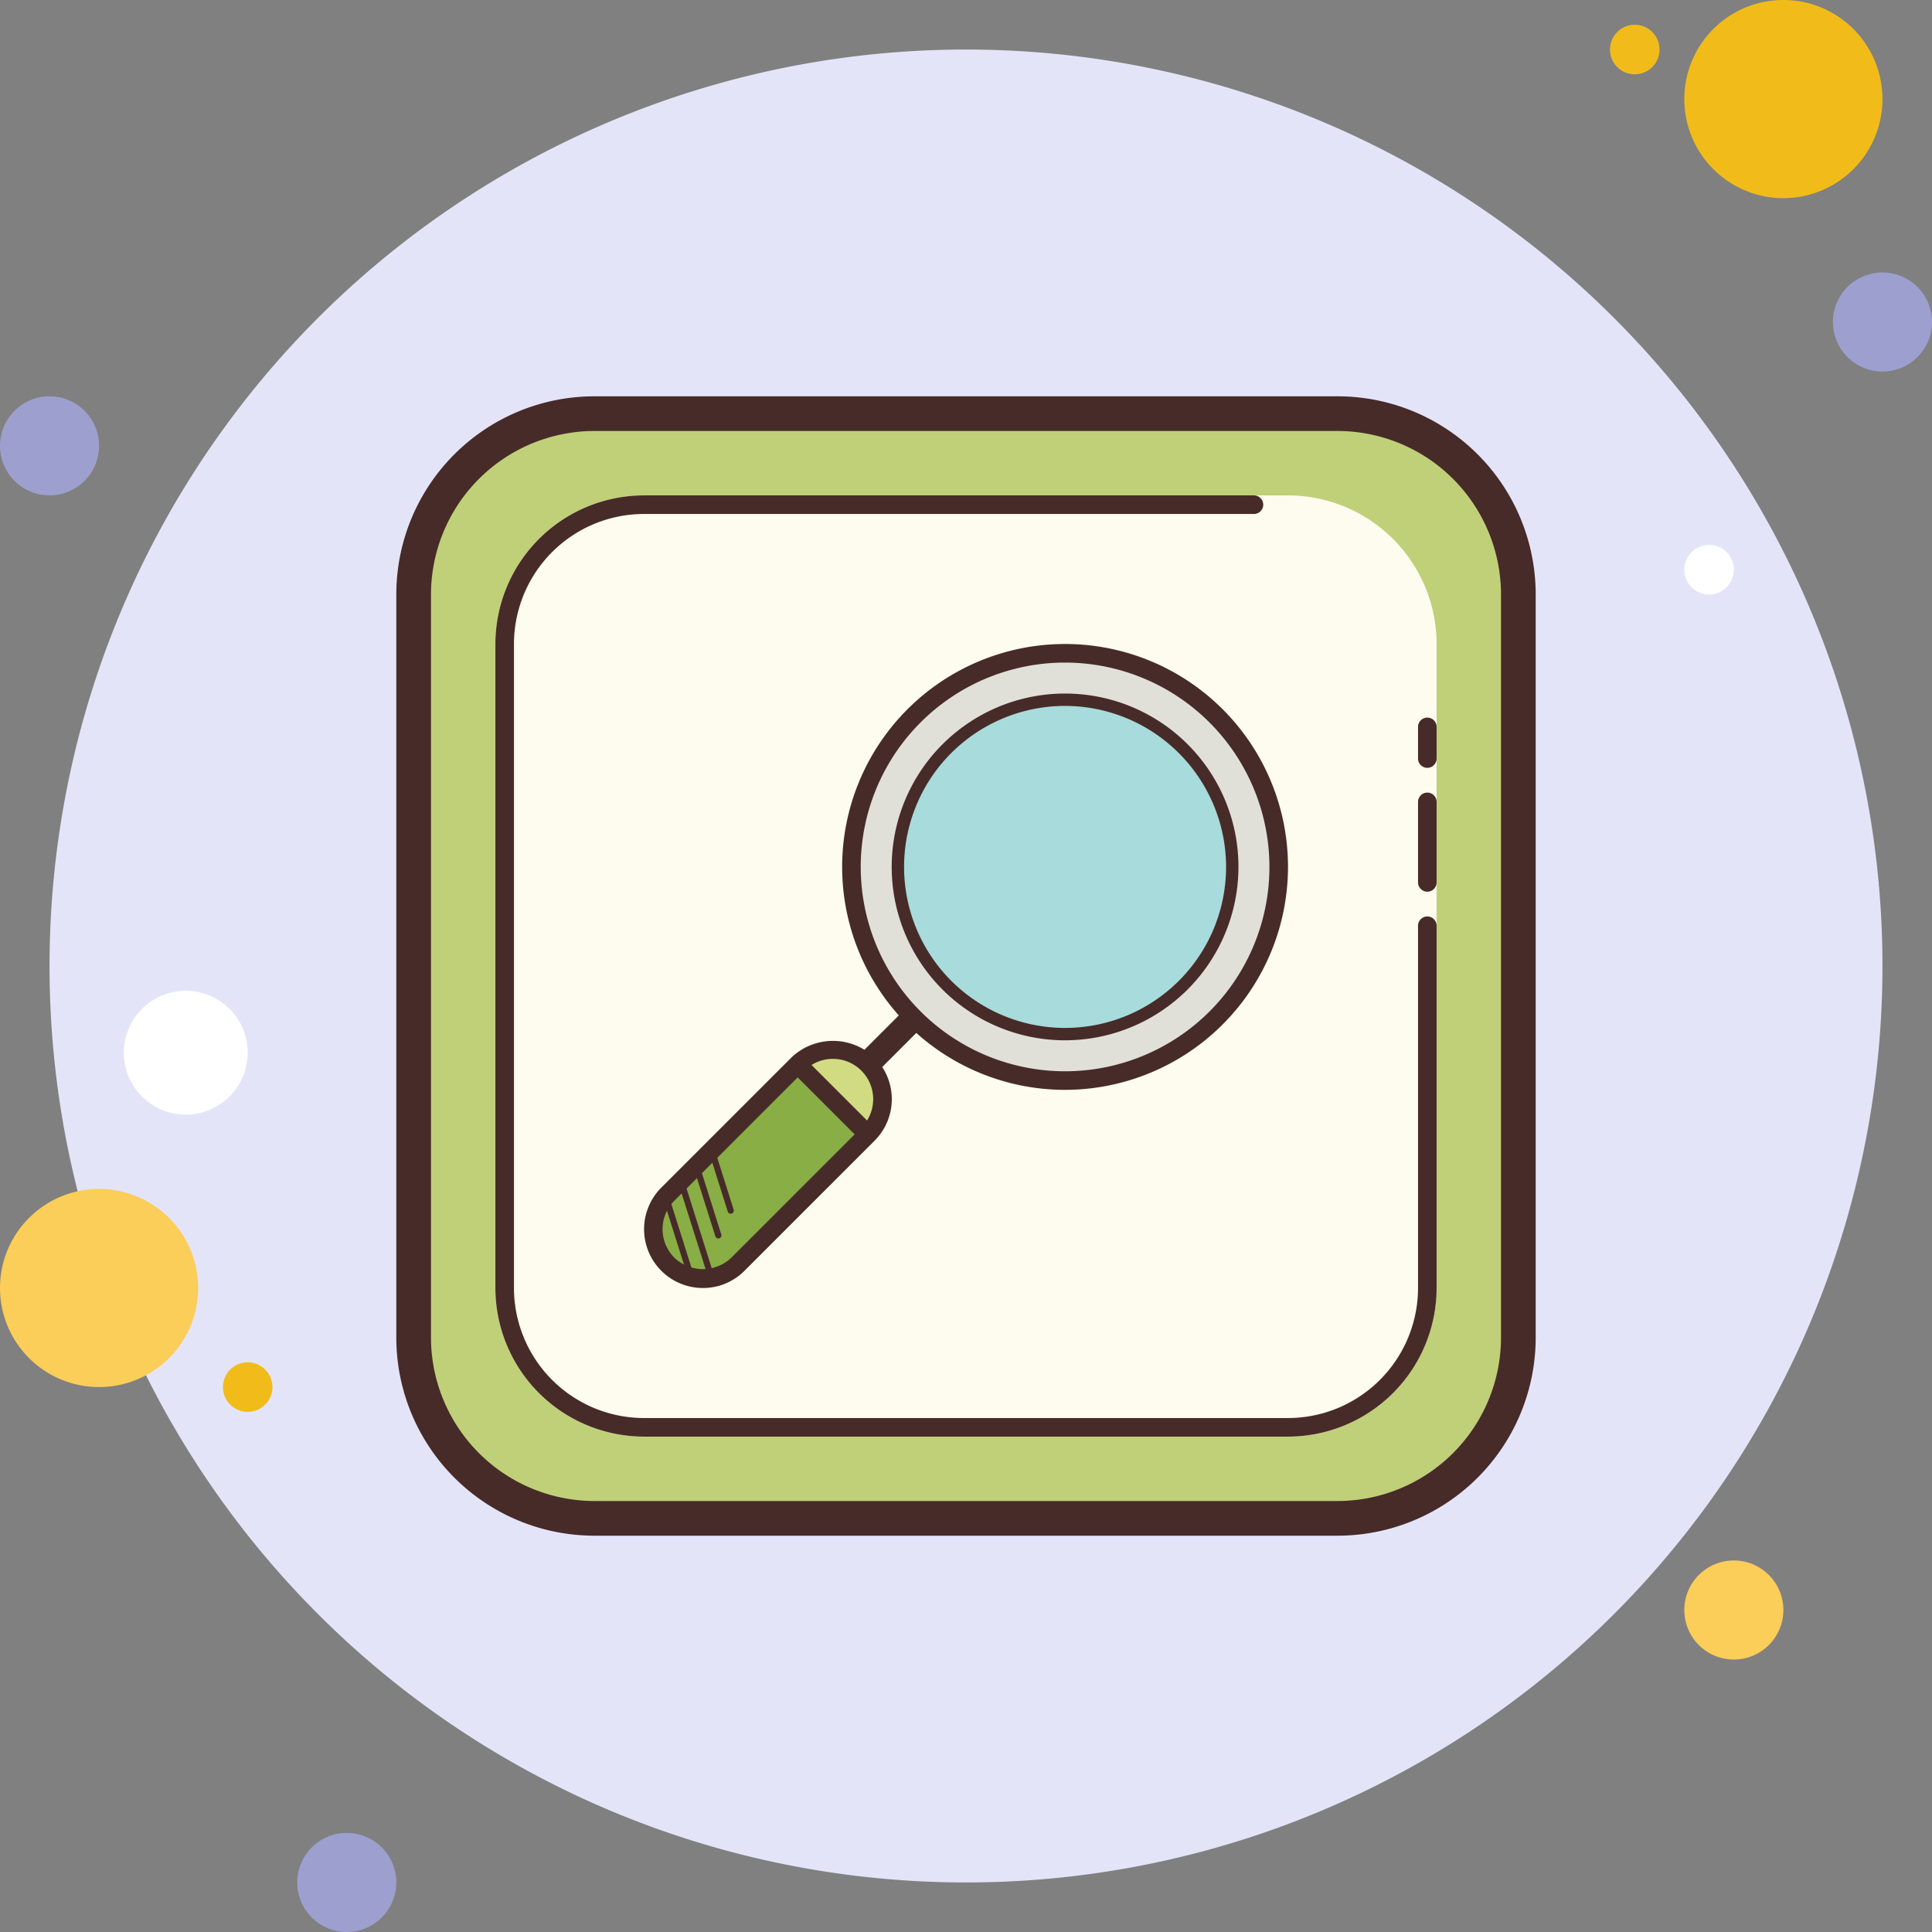 <svg xmlns="http://www.w3.org/2000/svg" width="78" height="78" viewBox="0 0 78 78">
  <rect x="0" y="0" width="78" height="78" fill="#808080" stroke="none"/>
  <g id="prop_search_icon" data-name="prop search icon" transform="translate(-11 -11)">
    <path id="Path_29730" data-name="Path 29730" d="M13,27a2,2,0,1,0,2,2A2,2,0,0,0,13,27Z" fill="#9d9fce"/>
    <path id="Path_29731" data-name="Path 29731" d="M77,12a1,1,0,1,0,1,1A1,1,0,0,0,77,12Z" fill="#f1bc19"/>
    <path id="Path_29732" data-name="Path 29732" d="M50,13A37,37,0,1,0,87,50,37,37,0,0,0,50,13Z" fill="#e4e4f9"/>
    <path id="Path_29733" data-name="Path 29733" d="M83,11a4,4,0,1,0,4,4A4,4,0,0,0,83,11Z" fill="#f1bc19"/>
    <path id="Path_29734" data-name="Path 29734" d="M87,22a2,2,0,1,0,2,2A2,2,0,0,0,87,22Z" fill="#9d9fce"/>
    <path id="Path_29735" data-name="Path 29735" d="M81,74a2,2,0,1,0,2,2A2,2,0,0,0,81,74ZM15,59a4,4,0,1,0,4,4A4,4,0,0,0,15,59Z" fill="#fbcd59"/>
    <path id="Path_29736" data-name="Path 29736" d="M25,85a2,2,0,1,0,2,2A2,2,0,0,0,25,85Z" fill="#9d9fce"/>
    <path id="Path_29737" data-name="Path 29737" d="M18.5,51A2.5,2.5,0,1,0,21,53.5,2.5,2.5,0,0,0,18.5,51Z" fill="#fff"/>
    <path id="Path_29738" data-name="Path 29738" d="M21,66a1,1,0,1,0,1,1A1,1,0,0,0,21,66Z" fill="#f1bc19"/>
    <path id="Path_29739" data-name="Path 29739" d="M80,33a1,1,0,1,0,1,1A1,1,0,0,0,80,33Z" fill="#fff"/>
    <g id="Group_96356" data-name="Group 96356">
      <path id="Path_29740" data-name="Path 29740" d="M65,28a7.008,7.008,0,0,1,7,7V65a7.008,7.008,0,0,1-7,7H35a7.008,7.008,0,0,1-7-7V35a7.008,7.008,0,0,1,7-7H65" fill="#c0d078"/>
      <path id="Path_29741" data-name="Path 29741" d="M65,28.4A6.608,6.608,0,0,1,71.6,35V65A6.608,6.608,0,0,1,65,71.6H35A6.608,6.608,0,0,1,28.4,65V35A6.608,6.608,0,0,1,35,28.4H65M65,27H35a8,8,0,0,0-8,8V65a8,8,0,0,0,8,8H65a8,8,0,0,0,8-8V35a8,8,0,0,0-8-8Z" fill="#472b29"/>
      <path id="Path_29742" data-name="Path 29742" d="M63,69H37a6.006,6.006,0,0,1-6-6V37a6.006,6.006,0,0,1,6-6H63a6.006,6.006,0,0,1,6,6V63A6.006,6.006,0,0,1,63,69Z" fill="#fdfcee"/>
      <path id="Path_29743" data-name="Path 29743" d="M63,69H37a6.006,6.006,0,0,1-6-6V37a6.006,6.006,0,0,1,6-6H61.625a.375.375,0,0,1,0,.75H37A5.256,5.256,0,0,0,31.75,37V63A5.256,5.256,0,0,0,37,68.25H63A5.256,5.256,0,0,0,68.25,63V48.375a.375.375,0,0,1,.75,0V63A6.006,6.006,0,0,1,63,69Zm5.625-27a.375.375,0,0,1-.375-.375V40.347a.375.375,0,0,1,.75,0v1.278A.375.375,0,0,1,68.625,42Z" fill="#472b29"/>
      <path id="Path_29744" data-name="Path 29744" d="M68.625,47a.375.375,0,0,1-.375-.375v-3.25a.375.375,0,0,1,.75,0v3.25A.375.375,0,0,1,68.625,47Z" fill="#472b29"/>
    </g>
    <g id="Group_96358" data-name="Group 96358">
      <path id="Path_29745" data-name="Path 29745" d="M54,37.375A8.625,8.625,0,1,0,62.625,46,8.625,8.625,0,0,0,54,37.375Z" fill="#e1e0d8"/>
      <path id="Path_29746" data-name="Path 29746" d="M54,39.25A6.75,6.75,0,1,0,60.75,46,6.75,6.75,0,0,0,54,39.25Z" fill="#a8dbdb"/>
      <path id="Path_29747" data-name="Path 29747" d="M46.039,53.961a2,2,0,0,0-2.828,0l-5.25,5.25a2,2,0,1,0,2.828,2.828l5.25-5.25A2,2,0,0,0,46.039,53.961Z" fill="#88ae45"/>
      <path id="Path_29748" data-name="Path 29748" d="M46.039,56.789a2,2,0,0,0-2.828-2.828h0Z" fill="#d1dc82"/>
      <g id="Group_96357" data-name="Group 96357">
        <path id="Path_29749" data-name="Path 29749" d="M54,55a9,9,0,1,1,9-9A9.011,9.011,0,0,1,54,55Zm0-17.25A8.25,8.25,0,1,0,62.25,46,8.259,8.259,0,0,0,54,37.75Z" fill="#472b29"/>
        <path id="Path_29750" data-name="Path 29750" d="M54,53a7,7,0,1,1,7-7A7.008,7.008,0,0,1,54,53Zm0-13.5A6.5,6.5,0,1,0,60.5,46,6.508,6.508,0,0,0,54,39.5Z" fill="#472b29"/>
        <path id="Path_29751" data-name="Path 29751" d="M45.8,52.484h2.43v1H45.8Z" transform="matrix(0.707, -0.707, 0.707, 0.707, -23.696, 48.765)" fill="#472b29"/>
        <path id="Path_29752" data-name="Path 29752" d="M39.375,63A2.374,2.374,0,0,1,37.7,58.946l5.25-5.25a2.432,2.432,0,0,1,3.358,0h0a2.373,2.373,0,0,1,0,3.358l-5.25,5.25A2.357,2.357,0,0,1,39.375,63Zm5.25-9.25a1.614,1.614,0,0,0-1.149.476l-5.25,5.25a1.625,1.625,0,0,0,0,2.3,1.664,1.664,0,0,0,2.3,0l5.25-5.25a1.625,1.625,0,0,0,0-2.3h0A1.614,1.614,0,0,0,44.625,53.75Z" fill="#472b29"/>
        <path id="Path_29753" data-name="Path 29753" d="M44.3,53.5h.75v3.856H44.3Z" transform="matrix(0.707, -0.707, 0.707, 0.707, -26.108, 47.825)" fill="#472b29"/>
        <path id="Path_29754" data-name="Path 29754" d="M40.5,60a.124.124,0,0,1-.119-.087l-.75-2.375a.125.125,0,0,1,.239-.075l.75,2.375a.125.125,0,0,1-.082.157A.172.172,0,0,1,40.5,60ZM40,61a.124.124,0,0,1-.119-.087l-.943-2.986a.125.125,0,0,1,.239-.075l.943,2.986a.125.125,0,0,1-.082.157A.172.172,0,0,1,40,61Zm-.3,1.622a.124.124,0,0,1-.119-.087L38.319,58.55a.125.125,0,1,1,.239-.075l1.258,3.985a.125.125,0,0,1-.082.157A.173.173,0,0,1,39.7,62.622Zm-.775.128a.124.124,0,0,1-.119-.087l-1.115-3.531a.125.125,0,0,1,.239-.075l1.115,3.531a.125.125,0,0,1-.082.157A.173.173,0,0,1,38.921,62.75Z" fill="#472b29"/>
      </g>
    </g>
  </g>
</svg>
